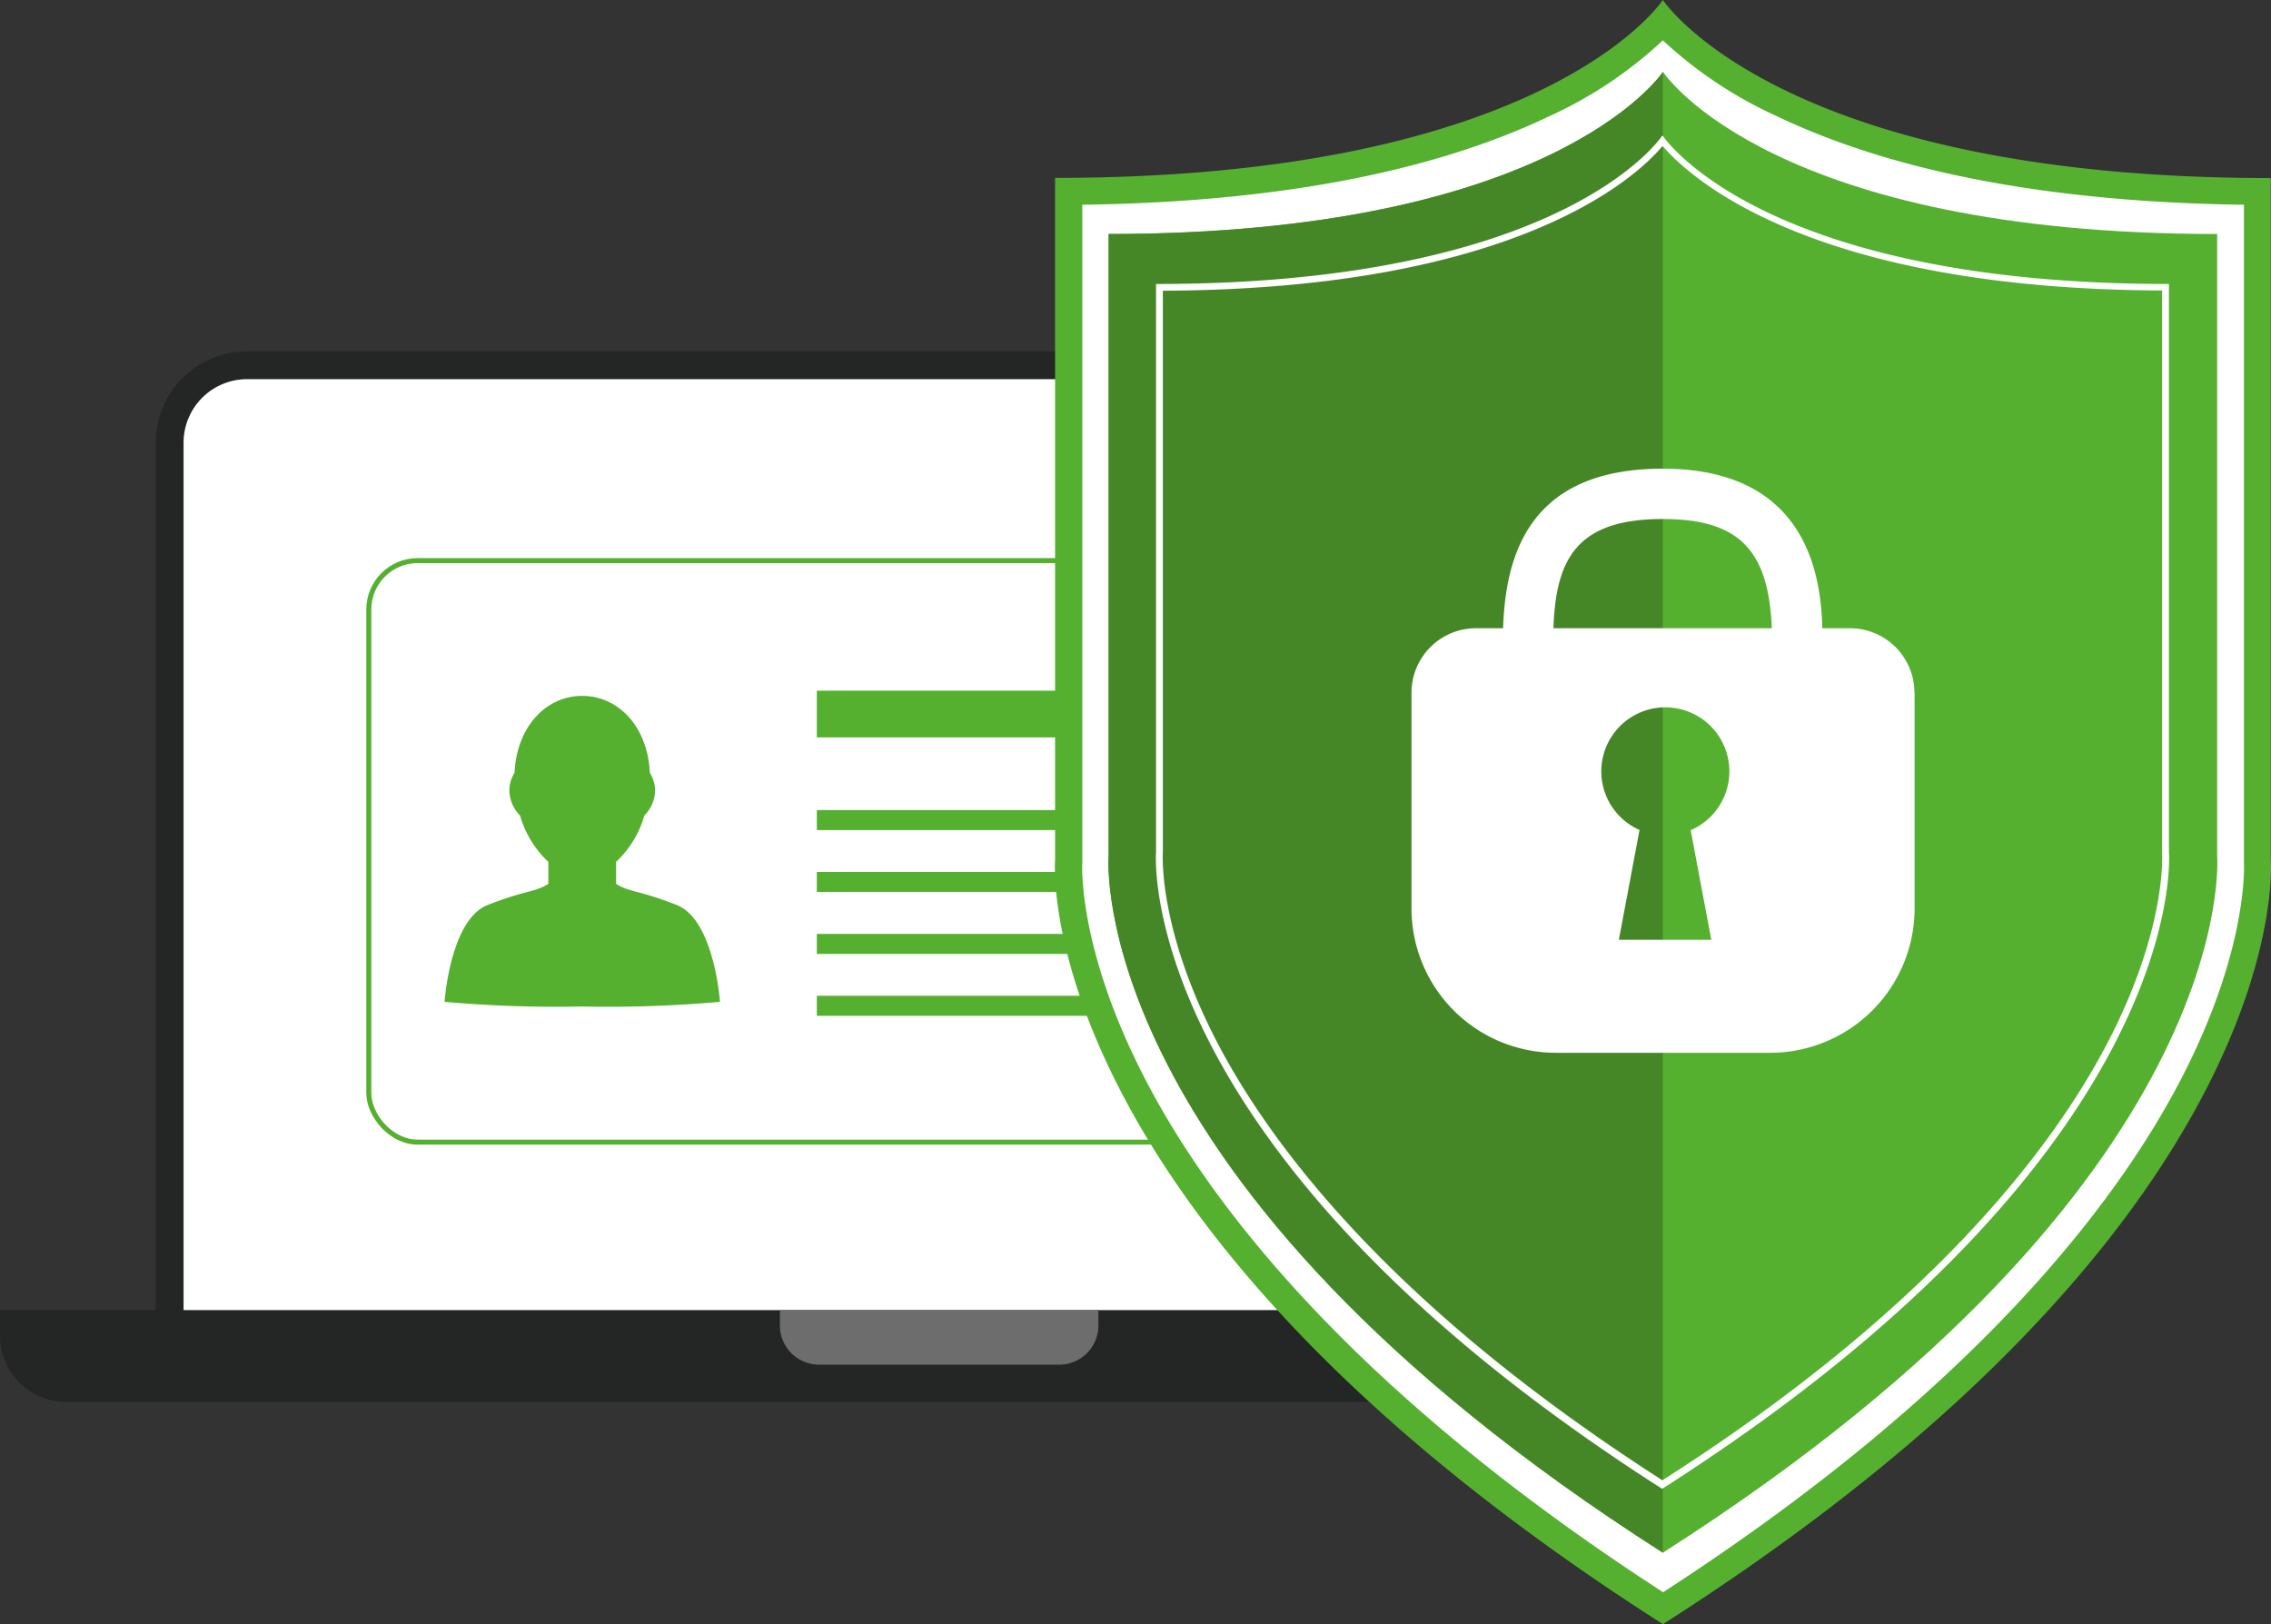 <svg id="biztonsag" xmlns="http://www.w3.org/2000/svg" xmlns:xlink="http://www.w3.org/1999/xlink" width="340.218" height="243.346" viewBox="0 0 340.218 243.346">
  <rect x="0" y="0" width="340.218" height="243.346" fill="#333333" stroke="none"/>
  <defs>
    <clipPath id="clip-path">
      <path id="Path_18873" data-name="Path 18873" d="M294.886,125.784V32.646c-66.033,0-82.525-23.481-83.015-24.306h0c-.593.851-17.047,24.306-83.054,24.306v93.137s-4.1,48.832,83.028,104.446h0C298.986,174.615,294.886,125.784,294.886,125.784Z" transform="translate(-128.786 -8.34)" fill="#55b030"/>
    </clipPath>
  </defs>
  <g id="Layer_12" data-name="Layer 12">
    <path id="Path_18866" data-name="Path 18866" d="M31.325,71.87H238.579a11.605,11.605,0,0,1,11.605,11.605v134.1H19.72V83.475A11.605,11.605,0,0,1,31.325,71.87Z" transform="translate(5.695 -17.145)" fill="#fff" stroke="#242525" stroke-miterlimit="10" stroke-width="4.17"/>
    <rect id="Rectangle_1206" data-name="Rectangle 1206" width="170.776" height="87.129" rx="7.32" transform="translate(55.253 83.995)" fill="none" stroke="#55b030" stroke-miterlimit="10" stroke-width="0.75"/>
    <path id="Path_18867" data-name="Path 18867" d="M9.89,0H271.418a9.89,9.89,0,0,1,9.89,9.89v3.868H0V9.89A9.89,9.89,0,0,1,9.89,0Z" transform="translate(281.308 210.053) rotate(180)" fill="#242525"/>
    <path id="Path_18868" data-name="Path 18868" d="M5.944,0h35.9A5.867,5.867,0,0,1,47.71,5.867V8.149H0V5.867A5.867,5.867,0,0,1,5.867,0Z" transform="translate(164.548 204.469) rotate(180)" fill="#6d6d6d"/>
    <line id="Line_69" data-name="Line 69" x2="92.299" transform="translate(122.369 150.699)" fill="none" stroke="#55b030" stroke-miterlimit="10" stroke-width="3"/>
    <line id="Line_70" data-name="Line 70" x2="92.299" transform="translate(122.369 141.428)" fill="none" stroke="#55b030" stroke-miterlimit="10" stroke-width="3"/>
    <line id="Line_71" data-name="Line 71" x2="92.299" transform="translate(122.369 132.144)" fill="none" stroke="#55b030" stroke-miterlimit="10" stroke-width="3"/>
    <line id="Line_72" data-name="Line 72" x2="92.299" transform="translate(122.369 122.872)" fill="none" stroke="#55b030" stroke-miterlimit="10" stroke-width="3"/>
    <line id="Line_73" data-name="Line 73" x2="48.045" transform="translate(122.369 106.986)" fill="none" stroke="#55b030" stroke-miterlimit="10" stroke-width="7"/>
    <path id="Path_18869" data-name="Path 18869" d="M86.45,112.194c-5.622-2.218-6.989-1.9-8.949-3.082l-.142-.077v-3.314a15.125,15.125,0,0,0,4.229-6.937A5.454,5.454,0,0,0,83.2,95.031a5.158,5.158,0,0,0-.787-2.656c-.322-6.95-4.745-11.515-10.135-11.515s-9.8,4.578-10.135,11.515a4.977,4.977,0,0,0-.774,2.656,5.441,5.441,0,0,0,1.6,3.752,15.254,15.254,0,0,0,4.242,6.95v3.3l-.155.077c-1.934,1.186-3.327.877-8.949,3.082S51.66,126.7,51.66,126.7a189.238,189.238,0,0,0,20.631.7h0a189.714,189.714,0,0,0,20.631-.7S92.072,114.412,86.45,112.194Z" transform="translate(14.94 23.405)" fill="#55b030"/>
    <path id="Path_18870" data-name="Path 18870" d="M213.2,240.252c-92.351-59.315-89.1-111.435-89.05-111.964V27.968c60.862-.4,83.247-19.2,89.063-25.518,5.841,6.357,28.226,25.119,89.05,25.518V128.237c0,.129.9,13.32-9.658,33.668C282.865,180.679,261.2,209.472,213.2,240.252Z" transform="translate(35.915 0.709)" fill="#fff"/>
    <path id="Path_18871" data-name="Path 18871" d="M213.646,6.048a63.6,63.6,0,0,0,16.879,11.27C248.191,25.8,271.788,30.289,300.7,30.676V128.83a2.692,2.692,0,0,0,0,.322c0,.129.812,13.024-9.645,32.958-9.581,18.272-30.766,46.266-77.367,76.452-46.64-30.186-67.825-58.18-77.367-76.452-10.457-19.935-9.658-32.83-9.645-32.946a2.8,2.8,0,0,0,0-.335V30.676c28.91-.387,52.494-4.874,70.172-13.359a63.26,63.26,0,0,0,16.8-11.27m0-6.048h0c-.606.9-18.633,26.653-91.049,26.653V128.83s-4.5,53.551,91.061,114.517h0C309.221,182.381,304.72,128.83,304.72,128.83V26.679C232.3,26.679,214.278.89,213.672.026h0Z" transform="translate(35.464)" fill="#55b030"/>
    <path id="Path_18872" data-name="Path 18872" d="M294.886,125.784V32.646c-66.033,0-82.525-23.481-83.015-24.306h0c-.593.851-17.047,24.306-83.054,24.306v93.137s-4.1,48.832,83.028,104.446h0C298.986,174.615,294.886,125.784,294.886,125.784Z" transform="translate(37.265 2.414)" fill="#55b030"/>
    <g id="Group_38445" data-name="Group 38445" transform="translate(166.052 10.754)" clip-path="url(#clip-path)">
      <rect id="Rectangle_1207" data-name="Rectangle 1207" width="117.611" height="319.244" transform="translate(-34.553 -48.703)" fill="#458726"/>
    </g>
    <path id="Path_18874" data-name="Path 18874" d="M210.249,17.35c3.868,4.462,21.753,21.392,74.789,21.6v84.137a.218.218,0,0,0,0,.09c0,.1.787,11.192-8.059,28.278-8.149,15.744-26.357,39.973-66.794,65.762-40.424-25.905-58.632-50.07-66.781-65.762-8.846-17.085-8.059-28.175-8.059-28.278V38.987c53.087-.206,71.036-17.137,74.788-21.6m0-1.6h0c-.5.748-15.473,22.192-75.807,22.192v85.1s-3.752,44.589,75.82,95.42h0c79.688-50.856,75.923-95.42,75.923-95.42v-85.1c-60.295,0-75.3-21.444-75.82-22.192Z" transform="translate(38.861 4.571)" fill="#fff"/>
    <path id="Path_18875" data-name="Path 18875" d="M239.343,87.96a9.658,9.658,0,0,0-9.658-9.594h-4.139c-.206-7.84-2.269-23.907-23.919-23.907-20.09,0-23.545,13.049-23.907,23.907h-4.088A9.658,9.658,0,0,0,164,87.96v32.378a21.624,21.624,0,0,0,21.624,21.637h32.107a21.637,21.637,0,0,0,21.637-21.637V87.96Zm-33.526,20.631,3.095,16.453H195.063l3.095-16.453a9.594,9.594,0,1,1,7.737,0ZM185.263,78.367C185.611,67.961,188.783,62,201.626,62c11.283,0,15.873,4.487,16.35,16.363Z" transform="translate(47.458 15.764)" fill="#fff"/>
  </g>
</svg>
